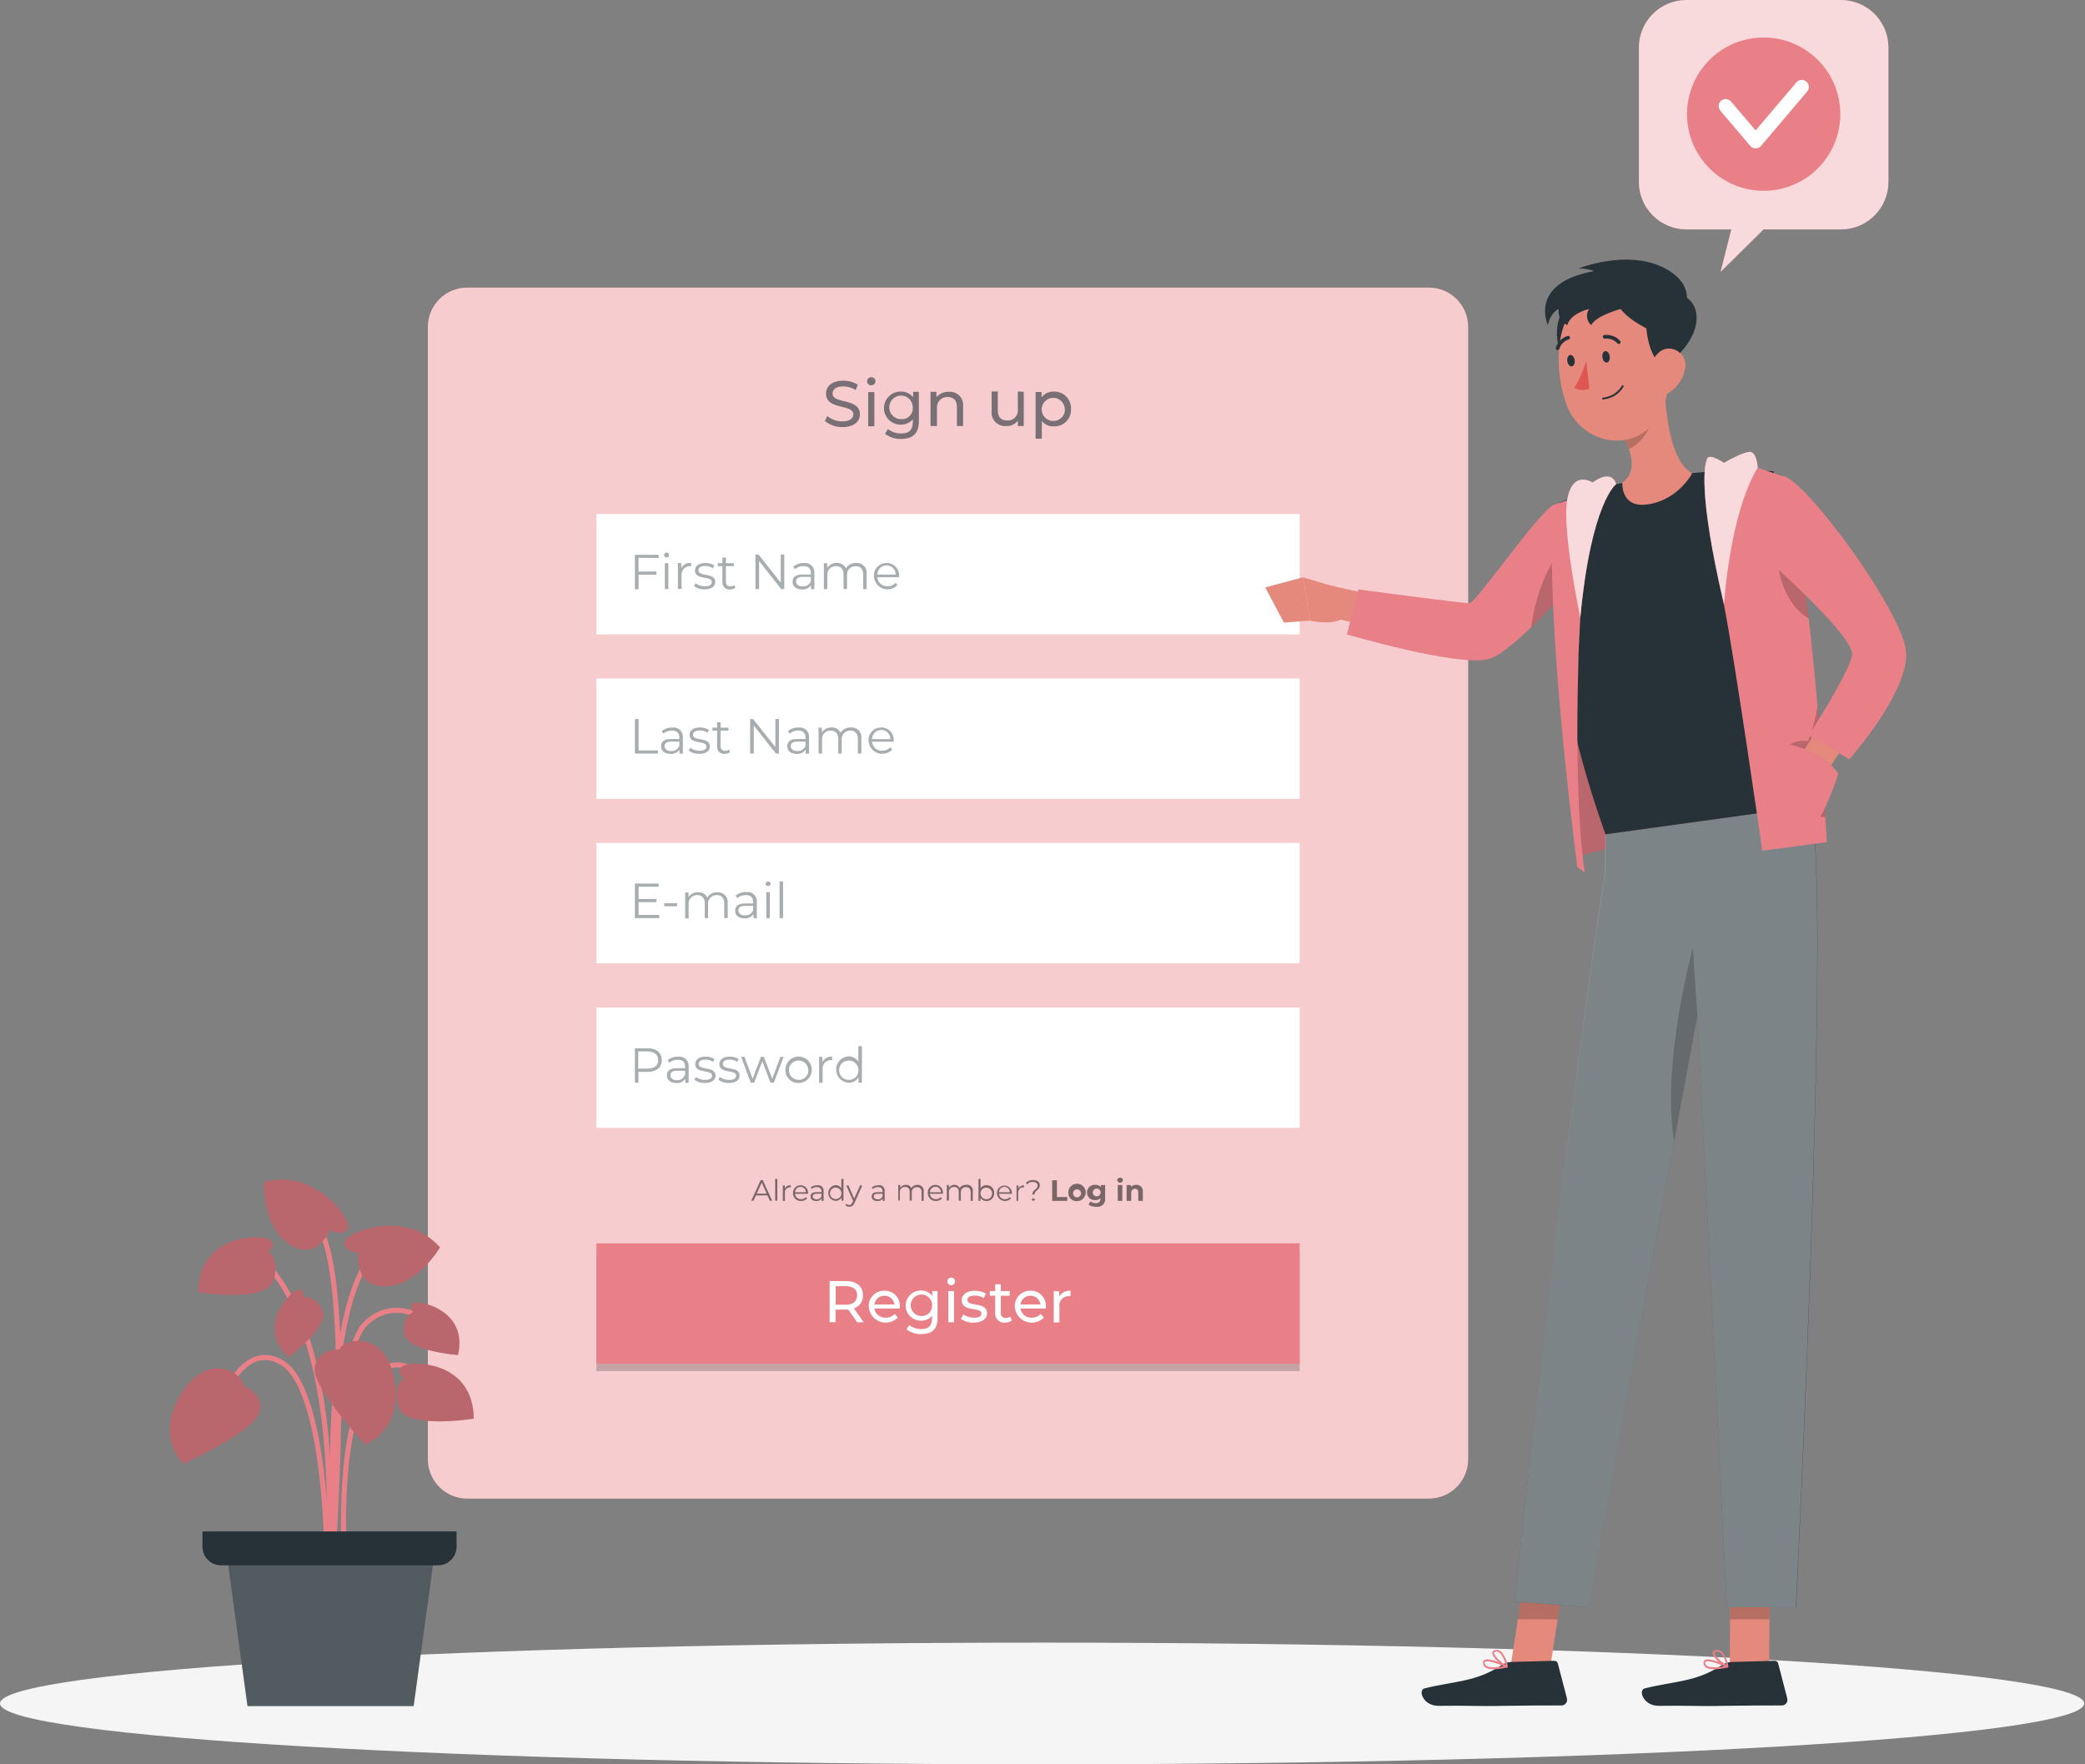 <svg width="338" height="286" viewBox="0 0 338 286" fill="none" xmlns="http://www.w3.org/2000/svg">
<rect x="0" y="0" width="338" height="286" fill="#808080" stroke="none"/>
<path d="M168.934 286C262.234 286 337.868 281.585 337.868 276.137C337.868 270.69 262.234 266.274 168.934 266.274C75.634 266.274 0 270.69 0 276.137C0 281.585 75.634 286 168.934 286Z" fill="#F5F5F5"/>
<path d="M231.623 46.623H75.741C72.219 46.623 69.363 49.478 69.363 53.001V236.546C69.363 240.069 72.219 242.924 75.741 242.924H231.623C235.146 242.924 238.001 240.069 238.001 236.546V53.001C238.001 49.478 235.146 46.623 231.623 46.623Z" fill="#E98088"/>
<path opacity="0.6" d="M231.623 46.623H75.741C72.219 46.623 69.363 49.478 69.363 53.001V236.546C69.363 240.069 72.219 242.924 75.741 242.924H231.623C235.146 242.924 238.001 240.069 238.001 236.546V53.001C238.001 49.478 235.146 46.623 231.623 46.623Z" fill="white"/>
<path d="M210.687 136.645H96.688V156.161H210.687V136.645Z" fill="white"/>
<g opacity="0.4">
<path d="M106.873 148.311V148.825H102.926V143.231H106.768V143.737H103.518V145.732H106.411V146.237H103.518V148.311H106.873Z" fill="#263238"/>
<path d="M107.676 146.412H109.767V146.909H107.676V146.412Z" fill="#263238"/>
<path d="M117.971 146.386V148.825H117.405V146.438C117.405 145.567 116.96 145.096 116.202 145.096C116.005 145.087 115.807 145.121 115.624 145.196C115.441 145.271 115.277 145.385 115.142 145.531C115.008 145.676 114.907 145.849 114.846 146.037C114.785 146.225 114.766 146.424 114.791 146.621V148.825H114.251V146.438C114.251 145.567 113.806 145.096 113.039 145.096C112.839 145.089 112.639 145.126 112.454 145.204C112.269 145.283 112.104 145.401 111.97 145.551C111.836 145.701 111.737 145.878 111.679 146.071C111.622 146.263 111.607 146.466 111.637 146.664V148.869H111.07V144.66H111.619V145.427C111.785 145.172 112.014 144.964 112.285 144.825C112.555 144.686 112.857 144.62 113.161 144.634C113.469 144.611 113.776 144.682 114.042 144.837C114.309 144.993 114.521 145.226 114.651 145.506C114.825 145.224 115.071 144.995 115.364 144.841C115.657 144.688 115.985 144.616 116.315 144.634C116.544 144.623 116.773 144.661 116.985 144.747C117.198 144.832 117.389 144.962 117.546 145.129C117.704 145.295 117.823 145.494 117.896 145.711C117.97 145.928 117.995 146.158 117.971 146.386Z" fill="#263238"/>
<path d="M122.688 146.22V148.834H122.148V148.18C121.99 148.414 121.773 148.601 121.518 148.722C121.264 148.843 120.982 148.894 120.701 148.869C119.752 148.869 119.168 148.372 119.168 147.649C119.168 146.926 119.586 146.455 120.789 146.455H122.095V146.203C122.095 145.479 121.686 145.096 120.911 145.096C120.4 145.09 119.904 145.263 119.508 145.584L119.255 145.166C119.751 144.777 120.368 144.576 120.998 144.599C121.221 144.568 121.448 144.588 121.663 144.657C121.877 144.726 122.074 144.843 122.236 144.999C122.399 145.155 122.524 145.346 122.602 145.558C122.681 145.769 122.71 145.996 122.688 146.22ZM122.095 147.536V146.847H120.78C119.961 146.847 119.699 147.17 119.699 147.597C119.699 148.024 120.092 148.39 120.762 148.39C121.046 148.407 121.329 148.334 121.568 148.18C121.808 148.027 121.993 147.801 122.095 147.536Z" fill="#263238"/>
<path d="M124.105 143.293C124.108 143.186 124.152 143.084 124.228 143.009C124.305 142.934 124.408 142.892 124.515 142.892C124.568 142.89 124.622 142.898 124.672 142.917C124.722 142.935 124.768 142.963 124.807 143C124.846 143.037 124.877 143.08 124.899 143.129C124.92 143.178 124.932 143.231 124.933 143.284C124.919 143.384 124.869 143.474 124.793 143.54C124.717 143.606 124.62 143.642 124.519 143.642C124.419 143.642 124.322 143.606 124.246 143.54C124.17 143.474 124.12 143.384 124.105 143.284V143.293ZM124.227 144.617H124.802V148.825H124.227V144.617Z" fill="#263238"/>
<path d="M126.379 142.892H126.945V148.825H126.379V142.892Z" fill="#263238"/>
</g>
<path d="M210.687 163.314H96.688V182.831H210.687V163.314Z" fill="white"/>
<g opacity="0.4">
<path d="M107.282 171.845C107.282 173.03 106.411 173.753 104.999 173.753H103.492V175.495H102.926V169.928H105.017C106.411 169.928 107.282 170.642 107.282 171.845ZM106.69 171.845C106.69 170.973 106.097 170.433 104.947 170.433H103.457V173.23H104.947C106.115 173.23 106.707 172.716 106.707 171.845H106.69Z" fill="#263238"/>
<path d="M111.638 172.908V175.522H111.089V174.868C110.933 175.104 110.717 175.293 110.462 175.416C110.207 175.539 109.924 175.59 109.643 175.565C108.693 175.565 108.109 175.069 108.109 174.345C108.109 173.622 108.528 173.152 109.73 173.152H111.063V172.899C111.063 172.176 110.662 171.784 109.878 171.784C109.366 171.777 108.869 171.953 108.475 172.281L108.223 171.862C108.715 171.466 109.334 171.262 109.965 171.287C110.187 171.26 110.412 171.283 110.623 171.355C110.835 171.426 111.028 171.543 111.188 171.699C111.348 171.854 111.472 172.043 111.55 172.252C111.628 172.462 111.658 172.685 111.638 172.908ZM111.063 174.25V173.57H109.747C108.937 173.57 108.667 173.884 108.667 174.319C108.667 174.755 109.059 175.112 109.73 175.112C110.008 175.121 110.282 175.042 110.513 174.888C110.744 174.733 110.921 174.51 111.019 174.25H111.063Z" fill="#263238"/>
<path d="M112.555 175.034L112.807 174.589C113.244 174.894 113.764 175.059 114.297 175.06C115.099 175.06 115.43 174.79 115.43 174.372C115.43 173.282 112.703 174.145 112.703 172.481C112.703 171.793 113.295 171.278 114.367 171.278C114.887 171.273 115.399 171.408 115.848 171.671L115.604 172.132C115.24 171.885 114.807 171.757 114.367 171.766C113.609 171.766 113.269 172.063 113.269 172.463C113.269 173.596 115.996 172.742 115.996 174.354C115.996 175.086 115.36 175.556 114.254 175.556C113.646 175.572 113.049 175.389 112.555 175.034Z" fill="#263238"/>
<path d="M116.457 175.034L116.71 174.589C117.149 174.896 117.672 175.06 118.208 175.06C119.01 175.06 119.332 174.79 119.332 174.372C119.332 173.282 116.614 174.145 116.614 172.481C116.614 171.793 117.198 171.279 118.269 171.279C118.792 171.273 119.307 171.408 119.759 171.671L119.507 172.132C119.143 171.884 118.71 171.756 118.269 171.766C117.511 171.766 117.18 172.063 117.18 172.463C117.18 173.596 119.899 172.742 119.899 174.354C119.899 175.086 119.263 175.557 118.156 175.557C117.548 175.57 116.952 175.386 116.457 175.034Z" fill="#263238"/>
<path d="M127.033 171.312L125.447 175.512H124.907L123.582 172.027L122.258 175.512H121.718L120.141 171.312H120.681L122.005 174.885L123.356 171.312H123.835L125.185 174.885L126.518 171.312H127.033Z" fill="#263238"/>
<path d="M127.322 173.413C127.322 172.989 127.447 172.575 127.683 172.222C127.918 171.87 128.253 171.595 128.645 171.433C129.036 171.27 129.467 171.228 129.883 171.311C130.299 171.393 130.681 171.598 130.98 171.897C131.28 172.197 131.484 172.579 131.567 172.995C131.65 173.411 131.607 173.841 131.445 174.233C131.283 174.625 131.008 174.96 130.656 175.195C130.303 175.431 129.889 175.556 129.465 175.556C129.181 175.566 128.898 175.517 128.633 175.413C128.369 175.309 128.129 175.151 127.928 174.95C127.727 174.749 127.569 174.509 127.465 174.244C127.361 173.98 127.312 173.697 127.322 173.413ZM131.024 173.413C131.011 173.106 130.907 172.809 130.726 172.56C130.546 172.312 130.296 172.122 130.008 172.014C129.72 171.906 129.406 171.885 129.107 171.954C128.807 172.023 128.534 172.178 128.322 172.401C128.11 172.624 127.968 172.904 127.914 173.207C127.86 173.509 127.896 173.821 128.018 174.104C128.139 174.386 128.342 174.626 128.599 174.795C128.856 174.963 129.157 175.052 129.465 175.051C129.68 175.059 129.894 175.021 130.093 174.941C130.293 174.861 130.473 174.74 130.623 174.585C130.772 174.431 130.887 174.246 130.961 174.045C131.035 173.843 131.065 173.627 131.051 173.413H131.024Z" fill="#263238"/>
<path d="M134.902 171.278V171.836H134.763C134.563 171.826 134.363 171.86 134.178 171.937C133.993 172.014 133.827 172.13 133.692 172.278C133.557 172.427 133.456 172.603 133.398 172.794C133.339 172.986 133.323 173.188 133.352 173.386V175.521H132.785V171.322H133.325V172.193C133.461 171.896 133.686 171.648 133.968 171.484C134.251 171.321 134.577 171.248 134.902 171.278Z" fill="#263238"/>
<path d="M139.719 169.588V175.513H139.17V174.641C139.003 174.918 138.764 175.145 138.479 175.298C138.194 175.451 137.873 175.525 137.55 175.513C137.006 175.478 136.496 175.237 136.123 174.84C135.75 174.443 135.543 173.918 135.543 173.374C135.543 172.829 135.75 172.304 136.123 171.907C136.496 171.51 137.006 171.269 137.55 171.235C137.87 171.229 138.185 171.306 138.466 171.458C138.747 171.611 138.984 171.834 139.153 172.106V169.579L139.719 169.588ZM139.162 173.413C139.148 173.106 139.044 172.809 138.863 172.56C138.683 172.312 138.433 172.122 138.145 172.014C137.857 171.906 137.543 171.885 137.244 171.954C136.944 172.023 136.671 172.178 136.459 172.401C136.247 172.624 136.105 172.904 136.051 173.207C135.997 173.509 136.033 173.821 136.155 174.104C136.277 174.386 136.479 174.626 136.736 174.795C136.993 174.963 137.294 175.052 137.602 175.051C137.815 175.055 138.026 175.015 138.222 174.933C138.419 174.851 138.596 174.729 138.742 174.575C138.889 174.421 139.002 174.238 139.074 174.038C139.146 173.838 139.176 173.625 139.162 173.413Z" fill="#263238"/>
</g>
<path opacity="0.2" d="M210.687 202.74H96.688V222.257H210.687V202.74Z" fill="black"/>
<g opacity="0.5">
<path d="M124.404 193.775H122.548L122.147 194.647H121.781L123.306 191.31H123.655L125.179 194.647H124.805L124.404 193.775ZM124.282 193.488L123.48 191.693L122.679 193.488H124.282Z" fill="black"/>
<path d="M125.668 191.101H126.008V194.638H125.668V191.101Z" fill="black"/>
<path d="M128.196 192.137V192.468H128.117C127.995 192.459 127.873 192.477 127.759 192.522C127.645 192.567 127.542 192.636 127.459 192.726C127.375 192.815 127.312 192.922 127.276 193.039C127.239 193.156 127.229 193.279 127.246 193.4V194.672H126.906V192.163H127.229V192.66C127.316 192.483 127.456 192.338 127.629 192.244C127.802 192.15 128 192.113 128.196 192.137Z" fill="black"/>
<path d="M130.992 193.513H128.892C128.899 193.636 128.93 193.755 128.983 193.865C129.036 193.975 129.111 194.074 129.202 194.155C129.294 194.236 129.401 194.298 129.516 194.337C129.632 194.377 129.755 194.393 129.877 194.385C130.021 194.389 130.164 194.361 130.297 194.304C130.429 194.247 130.547 194.161 130.643 194.054L130.835 194.271C130.715 194.408 130.566 194.516 130.399 194.587C130.231 194.658 130.05 194.69 129.868 194.681C129.695 194.692 129.522 194.667 129.36 194.607C129.198 194.547 129.05 194.454 128.926 194.333C128.802 194.212 128.704 194.067 128.64 193.906C128.576 193.745 128.546 193.573 128.552 193.4C128.544 193.235 128.57 193.069 128.628 192.914C128.686 192.759 128.776 192.617 128.891 192.498C129.006 192.378 129.144 192.284 129.297 192.221C129.451 192.157 129.615 192.126 129.781 192.128C129.946 192.125 130.11 192.157 130.262 192.221C130.414 192.284 130.552 192.379 130.665 192.499C130.779 192.618 130.867 192.76 130.923 192.915C130.979 193.07 131.003 193.235 130.992 193.4V193.513ZM128.892 193.261H130.635C130.635 193.03 130.543 192.808 130.38 192.645C130.216 192.481 129.994 192.389 129.763 192.389C129.532 192.389 129.311 192.481 129.147 192.645C128.984 192.808 128.892 193.03 128.892 193.261Z" fill="black"/>
<path d="M133.511 193.113V194.663H133.188V194.271C133.094 194.413 132.963 194.526 132.81 194.6C132.657 194.673 132.487 194.704 132.317 194.69C131.751 194.69 131.402 194.393 131.402 193.958C131.402 193.522 131.646 193.252 132.369 193.252H133.162V193.095C133.17 193.002 133.156 192.909 133.123 192.822C133.089 192.736 133.037 192.658 132.969 192.594C132.901 192.53 132.82 192.483 132.731 192.455C132.642 192.427 132.549 192.42 132.457 192.433C132.139 192.418 131.828 192.524 131.585 192.729L131.428 192.476C131.721 192.246 132.085 192.126 132.457 192.137C132.595 192.105 132.738 192.108 132.875 192.145C133.011 192.182 133.137 192.251 133.241 192.347C133.344 192.443 133.423 192.563 133.47 192.696C133.517 192.83 133.531 192.973 133.511 193.113ZM133.171 193.914V193.505H132.387C131.899 193.505 131.742 193.696 131.742 193.949C131.742 194.202 131.977 194.419 132.378 194.419C132.547 194.432 132.716 194.39 132.859 194.299C133.002 194.208 133.111 194.073 133.171 193.914Z" fill="black"/>
<path d="M136.734 191.101V194.638H136.412V194.141C136.311 194.306 136.168 194.441 135.998 194.533C135.829 194.624 135.638 194.67 135.445 194.664C135.124 194.638 134.826 194.492 134.608 194.255C134.39 194.019 134.27 193.709 134.27 193.388C134.27 193.066 134.39 192.757 134.608 192.52C134.826 192.284 135.124 192.138 135.445 192.111C135.632 192.105 135.819 192.148 135.985 192.235C136.151 192.322 136.292 192.45 136.394 192.608V191.101H136.734ZM136.403 193.383C136.393 193.202 136.33 193.027 136.221 192.88C136.113 192.734 135.964 192.623 135.793 192.56C135.622 192.498 135.436 192.486 135.259 192.528C135.082 192.57 134.921 192.662 134.795 192.795C134.67 192.927 134.587 193.093 134.555 193.272C134.523 193.451 134.544 193.636 134.616 193.803C134.688 193.971 134.807 194.113 134.959 194.214C135.111 194.314 135.289 194.368 135.471 194.368C135.596 194.37 135.721 194.347 135.837 194.3C135.953 194.252 136.058 194.181 136.145 194.091C136.233 194.001 136.301 193.894 136.345 193.777C136.389 193.66 136.409 193.535 136.403 193.41V193.383Z" fill="black"/>
<path d="M139.791 192.154L138.536 194.969C138.327 195.456 138.057 195.613 137.665 195.613C137.44 195.619 137.221 195.538 137.055 195.387L137.212 195.134C137.272 195.196 137.343 195.244 137.423 195.277C137.502 195.31 137.587 195.327 137.673 195.326C137.891 195.326 138.048 195.221 138.187 194.908L138.301 194.664L137.177 192.154H137.534L138.475 194.289L139.425 192.154H139.791Z" fill="black"/>
<path d="M143.417 193.113V194.664H143.095V194.271C143 194.413 142.87 194.526 142.716 194.6C142.563 194.673 142.393 194.704 142.223 194.69C141.657 194.69 141.309 194.393 141.309 193.958C141.309 193.522 141.553 193.252 142.276 193.252H143.069V193.095C143.076 193.003 143.063 192.909 143.029 192.823C142.996 192.736 142.943 192.658 142.875 192.594C142.807 192.53 142.726 192.483 142.637 192.455C142.549 192.427 142.455 192.42 142.363 192.433C142.045 192.418 141.734 192.524 141.492 192.729L141.335 192.477C141.624 192.248 141.985 192.127 142.354 192.137C142.493 192.104 142.637 192.106 142.775 192.141C142.913 192.177 143.04 192.246 143.145 192.343C143.249 192.439 143.329 192.56 143.377 192.694C143.424 192.828 143.438 192.972 143.417 193.113ZM143.077 193.914V193.505H142.293C141.805 193.505 141.648 193.696 141.648 193.949C141.648 194.202 141.884 194.42 142.284 194.42C142.453 194.432 142.622 194.39 142.765 194.299C142.908 194.208 143.018 194.073 143.077 193.914Z" fill="black"/>
<path d="M149.734 193.209V194.664H149.394V193.243C149.394 192.712 149.132 192.442 148.679 192.442C148.562 192.431 148.444 192.446 148.334 192.486C148.223 192.526 148.123 192.59 148.039 192.673C147.956 192.756 147.892 192.857 147.852 192.967C147.812 193.078 147.797 193.196 147.808 193.313V194.629H147.468V193.209C147.468 192.677 147.207 192.407 146.745 192.407C146.628 192.396 146.51 192.411 146.399 192.451C146.289 192.491 146.188 192.555 146.105 192.638C146.022 192.722 145.958 192.822 145.918 192.933C145.878 193.043 145.863 193.161 145.874 193.278V194.594H145.621V192.085H145.943V192.546C146.039 192.39 146.175 192.262 146.338 192.178C146.501 192.093 146.684 192.055 146.867 192.067C147.05 192.053 147.232 192.097 147.389 192.192C147.545 192.287 147.667 192.43 147.738 192.599C147.84 192.429 147.987 192.289 148.162 192.196C148.336 192.102 148.533 192.058 148.732 192.067C148.879 192.056 149.026 192.079 149.162 192.135C149.299 192.19 149.42 192.277 149.518 192.388C149.615 192.498 149.685 192.63 149.722 192.773C149.76 192.915 149.764 193.064 149.734 193.209Z" fill="black"/>
<path d="M152.85 193.514H150.75C150.768 193.76 150.883 193.99 151.068 194.153C151.254 194.316 151.497 194.399 151.744 194.385C151.888 194.389 152.031 194.361 152.164 194.304C152.296 194.247 152.414 194.161 152.51 194.054L152.702 194.272C152.581 194.407 152.432 194.514 152.264 194.585C152.097 194.656 151.916 194.688 151.735 194.681C151.562 194.692 151.388 194.667 151.226 194.607C151.063 194.547 150.914 194.454 150.79 194.333C150.665 194.213 150.567 194.067 150.502 193.907C150.436 193.746 150.405 193.574 150.411 193.4C150.396 193.231 150.417 193.06 150.472 192.899C150.527 192.738 150.615 192.591 150.73 192.466C150.845 192.34 150.985 192.24 151.141 192.172C151.297 192.104 151.465 192.068 151.635 192.068C151.805 192.068 151.973 192.104 152.129 192.172C152.284 192.24 152.424 192.34 152.539 192.466C152.654 192.591 152.742 192.738 152.797 192.899C152.852 193.06 152.873 193.231 152.859 193.4C152.859 193.4 152.85 193.479 152.85 193.514ZM150.75 193.261H152.537C152.537 193.024 152.442 192.797 152.275 192.629C152.107 192.462 151.88 192.368 151.643 192.368C151.407 192.368 151.179 192.462 151.012 192.629C150.845 192.797 150.75 193.024 150.75 193.261Z" fill="black"/>
<path d="M157.697 193.208V194.664H157.357V193.243C157.357 192.712 157.087 192.442 156.634 192.442C156.517 192.431 156.399 192.446 156.288 192.486C156.177 192.526 156.077 192.59 155.994 192.673C155.911 192.756 155.847 192.857 155.807 192.967C155.767 193.078 155.752 193.196 155.762 193.313V194.629H155.423V193.208C155.423 192.677 155.152 192.407 154.699 192.407C154.583 192.398 154.465 192.414 154.355 192.454C154.246 192.495 154.146 192.559 154.063 192.642C153.98 192.725 153.916 192.824 153.876 192.934C153.835 193.044 153.819 193.161 153.828 193.278V194.594H153.488V192.085H153.819V192.546C153.91 192.397 154.038 192.274 154.191 192.19C154.344 192.106 154.516 192.063 154.691 192.067C154.873 192.053 155.056 192.096 155.212 192.192C155.369 192.287 155.491 192.43 155.562 192.599C155.664 192.428 155.81 192.289 155.985 192.196C156.16 192.102 156.357 192.058 156.555 192.067C156.713 192.03 156.877 192.034 157.032 192.078C157.188 192.123 157.329 192.206 157.444 192.32C157.558 192.434 157.641 192.576 157.685 192.731C157.73 192.887 157.733 193.051 157.697 193.208Z" fill="black"/>
<path d="M161.165 193.41C161.174 193.577 161.147 193.744 161.088 193.901C161.029 194.058 160.938 194.201 160.821 194.321C160.704 194.442 160.564 194.536 160.409 194.6C160.254 194.663 160.087 194.694 159.919 194.69C159.725 194.697 159.532 194.653 159.361 194.561C159.189 194.469 159.045 194.333 158.943 194.168V194.664H158.621V191.101H158.961V192.608C159.065 192.45 159.208 192.322 159.375 192.235C159.543 192.148 159.73 192.105 159.919 192.111C160.089 192.106 160.258 192.136 160.415 192.2C160.572 192.264 160.714 192.361 160.831 192.483C160.949 192.606 161.039 192.751 161.097 192.911C161.154 193.07 161.178 193.24 161.165 193.41ZM160.825 193.41C160.817 193.225 160.754 193.047 160.645 192.898C160.537 192.749 160.386 192.635 160.213 192.571C160.04 192.507 159.852 192.495 159.672 192.537C159.493 192.578 159.329 192.672 159.202 192.806C159.075 192.94 158.991 193.109 158.959 193.29C158.927 193.472 158.949 193.659 159.023 193.829C159.096 193.998 159.218 194.142 159.373 194.242C159.528 194.343 159.709 194.396 159.893 194.394C160.021 194.397 160.148 194.373 160.266 194.324C160.383 194.275 160.49 194.201 160.578 194.108C160.665 194.016 160.733 193.906 160.775 193.785C160.818 193.665 160.835 193.537 160.825 193.41Z" fill="black"/>
<path d="M164.049 193.514H161.949C161.956 193.636 161.987 193.755 162.04 193.866C162.093 193.976 162.168 194.074 162.259 194.155C162.351 194.236 162.458 194.298 162.573 194.338C162.689 194.377 162.812 194.393 162.934 194.385C163.078 194.389 163.221 194.361 163.354 194.304C163.486 194.247 163.604 194.161 163.7 194.054L163.892 194.272C163.712 194.461 163.48 194.592 163.225 194.65C162.971 194.708 162.705 194.689 162.461 194.596C162.217 194.503 162.006 194.34 161.854 194.127C161.703 193.914 161.618 193.661 161.609 193.4C161.609 193.077 161.738 192.767 161.967 192.538C162.195 192.309 162.506 192.181 162.829 192.181C163.153 192.181 163.463 192.309 163.692 192.538C163.92 192.767 164.049 193.077 164.049 193.4V193.514ZM161.949 193.261H163.692C163.692 193.03 163.6 192.808 163.437 192.645C163.273 192.482 163.052 192.39 162.82 192.39C162.589 192.39 162.368 192.482 162.204 192.645C162.041 192.808 161.949 193.03 161.949 193.261Z" fill="black"/>
<path d="M166.009 192.137V192.468H165.93C165.399 192.468 165.059 192.808 165.059 193.401V194.673H164.789V192.163H165.111V192.66C165.193 192.494 165.322 192.357 165.482 192.264C165.641 192.171 165.824 192.127 166.009 192.137Z" fill="black"/>
<path d="M168.203 192.181C168.203 191.841 167.924 191.597 167.436 191.597C167.266 191.585 167.096 191.612 166.939 191.677C166.781 191.742 166.641 191.843 166.53 191.972L166.277 191.78C166.424 191.611 166.608 191.477 166.816 191.391C167.023 191.305 167.247 191.268 167.471 191.284C168.133 191.284 168.569 191.597 168.569 192.111C168.569 192.93 167.698 192.983 167.698 193.645H167.349C167.332 192.843 168.203 192.843 168.203 192.181ZM167.262 194.447C167.273 194.389 167.304 194.336 167.349 194.299C167.394 194.261 167.451 194.241 167.51 194.241C167.569 194.241 167.626 194.261 167.672 194.299C167.717 194.336 167.748 194.389 167.759 194.447C167.748 194.504 167.717 194.557 167.672 194.594C167.626 194.632 167.569 194.652 167.51 194.652C167.451 194.652 167.394 194.632 167.349 194.594C167.304 194.557 167.273 194.504 167.262 194.447Z" fill="black"/>
<path d="M170.566 191.327H171.342V194.037H173.015V194.664H170.566V191.327Z" fill="black"/>
<path d="M173.186 193.383C173.169 193.101 173.237 192.82 173.381 192.577C173.525 192.334 173.739 192.139 173.995 192.019C174.25 191.899 174.537 191.858 174.816 191.902C175.095 191.946 175.355 192.073 175.561 192.267C175.767 192.46 175.91 192.711 175.972 192.987C176.034 193.263 176.012 193.551 175.908 193.814C175.804 194.077 175.624 194.303 175.39 194.462C175.157 194.622 174.881 194.707 174.598 194.708C174.416 194.721 174.234 194.697 174.063 194.636C173.891 194.575 173.734 194.479 173.602 194.355C173.469 194.231 173.364 194.08 173.292 193.913C173.221 193.745 173.185 193.565 173.186 193.383ZM175.251 193.383C175.239 193.257 175.191 193.138 175.113 193.038C175.034 192.939 174.928 192.865 174.808 192.825C174.689 192.785 174.559 192.78 174.437 192.812C174.314 192.843 174.204 192.91 174.118 193.003C174.033 193.097 173.977 193.213 173.956 193.338C173.935 193.463 173.951 193.591 174.002 193.707C174.053 193.822 174.136 193.921 174.242 193.991C174.348 194.06 174.471 194.097 174.598 194.098C174.689 194.098 174.779 194.08 174.862 194.043C174.945 194.006 175.019 193.953 175.08 193.885C175.141 193.818 175.187 193.738 175.215 193.652C175.243 193.565 175.252 193.474 175.243 193.383H175.251Z" fill="black"/>
<path d="M179.155 192.103V194.237C179.179 194.43 179.158 194.625 179.094 194.809C179.029 194.992 178.923 195.157 178.784 195.292C178.644 195.427 178.476 195.528 178.291 195.587C178.106 195.646 177.91 195.661 177.718 195.631C177.269 195.65 176.827 195.525 176.454 195.274L176.751 194.743C177.004 194.928 177.308 195.031 177.622 195.039C178.145 195.039 178.38 194.795 178.38 194.333V194.22C178.274 194.329 178.147 194.414 178.005 194.47C177.864 194.525 177.713 194.55 177.561 194.542C177.389 194.557 177.216 194.535 177.053 194.479C176.89 194.424 176.74 194.334 176.613 194.218C176.487 194.101 176.385 193.959 176.316 193.801C176.247 193.644 176.211 193.473 176.211 193.301C176.211 193.128 176.247 192.958 176.316 192.8C176.385 192.642 176.487 192.5 176.613 192.384C176.74 192.267 176.89 192.178 177.053 192.122C177.216 192.066 177.389 192.045 177.561 192.059C177.725 192.048 177.889 192.075 178.04 192.139C178.191 192.202 178.326 192.3 178.432 192.425V192.103H179.155ZM178.424 193.305C178.425 193.217 178.408 193.13 178.374 193.05C178.34 192.969 178.289 192.896 178.225 192.836C178.161 192.776 178.085 192.73 178.002 192.702C177.919 192.673 177.831 192.662 177.744 192.669C177.62 192.677 177.502 192.722 177.403 192.797C177.305 192.872 177.23 192.974 177.188 193.09C177.147 193.207 177.14 193.333 177.169 193.454C177.199 193.574 177.262 193.683 177.353 193.768C177.443 193.853 177.557 193.909 177.679 193.93C177.801 193.951 177.926 193.937 178.04 193.887C178.154 193.838 178.25 193.757 178.319 193.653C178.387 193.55 178.423 193.429 178.424 193.305Z" fill="black"/>
<path d="M181.105 191.327C181.108 191.268 181.122 191.21 181.147 191.157C181.172 191.104 181.207 191.056 181.251 191.017C181.295 190.978 181.347 190.948 181.403 190.93C181.458 190.911 181.517 190.904 181.576 190.909C181.633 190.903 181.691 190.908 181.745 190.926C181.8 190.943 181.851 190.971 181.894 191.009C181.937 191.046 181.972 191.092 181.997 191.144C182.022 191.196 182.036 191.252 182.038 191.309C182.022 191.422 181.967 191.525 181.881 191.6C181.795 191.675 181.685 191.716 181.572 191.716C181.458 191.716 181.348 191.675 181.262 191.6C181.177 191.525 181.121 191.422 181.105 191.309V191.327ZM181.201 192.102H181.942V194.664H181.201V192.102Z" fill="black"/>
<path d="M185.263 193.199V194.663H184.523V193.313C184.523 192.895 184.331 192.703 184 192.703C183.669 192.703 183.381 192.921 183.381 193.4V194.663H182.641V192.102H183.346V192.398C183.459 192.283 183.595 192.193 183.746 192.135C183.896 192.076 184.057 192.05 184.218 192.058C184.365 192.052 184.512 192.078 184.648 192.134C184.785 192.191 184.907 192.276 185.006 192.385C185.106 192.494 185.181 192.623 185.225 192.764C185.269 192.905 185.282 193.053 185.263 193.199Z" fill="black"/>
</g>
<path d="M210.687 201.547H96.688V221.064H210.687V201.547Z" fill="#E98088"/>
<path d="M138.962 214.346L137.524 212.29H137.097H135.451V214.328H134.492V207.654H137.106C138.849 207.654 139.894 208.526 139.894 209.981C139.916 210.444 139.785 210.902 139.52 211.283C139.255 211.665 138.872 211.948 138.43 212.089L140.007 214.337L138.962 214.346ZM138.962 209.989C138.962 209.031 138.317 208.491 137.097 208.491H135.477V211.497H137.097C138.291 211.497 138.936 210.948 138.936 209.989H138.962Z" fill="white"/>
<path d="M145.863 212.115H141.75C141.815 212.548 142.04 212.94 142.381 213.215C142.721 213.489 143.152 213.625 143.589 213.596C143.861 213.607 144.132 213.557 144.384 213.452C144.635 213.347 144.86 213.188 145.044 212.986L145.549 213.579C145.177 213.958 144.704 214.222 144.185 214.339C143.667 214.455 143.126 214.419 142.628 214.234C142.13 214.05 141.695 213.726 141.377 213.3C141.059 212.875 140.871 212.366 140.836 211.836C140.817 211.494 140.87 211.152 140.991 210.831C141.111 210.511 141.297 210.218 141.536 209.973C141.775 209.727 142.062 209.534 142.379 209.405C142.697 209.276 143.037 209.214 143.38 209.223C143.72 209.214 144.058 209.277 144.373 209.407C144.687 209.538 144.971 209.732 145.207 209.978C145.442 210.224 145.623 210.516 145.739 210.836C145.855 211.156 145.903 211.497 145.88 211.836C145.88 211.915 145.872 212.011 145.863 212.115ZM141.75 211.462H145C144.95 211.066 144.757 210.703 144.458 210.439C144.159 210.176 143.774 210.03 143.375 210.03C142.977 210.03 142.592 210.176 142.293 210.439C141.993 210.703 141.801 211.066 141.75 211.462Z" fill="white"/>
<path d="M151.987 209.284V213.641C151.987 215.427 151.116 216.254 149.373 216.254C148.505 216.29 147.652 216.022 146.96 215.496L147.395 214.791C147.951 215.227 148.64 215.461 149.347 215.453C150.541 215.453 151.09 214.895 151.09 213.71V213.309C150.863 213.566 150.581 213.768 150.266 213.902C149.951 214.036 149.611 214.099 149.269 214.085C148.619 214.085 147.997 213.827 147.537 213.368C147.078 212.909 146.82 212.286 146.82 211.637C146.82 210.987 147.078 210.365 147.537 209.905C147.997 209.446 148.619 209.188 149.269 209.188C149.627 209.179 149.983 209.253 150.308 209.404C150.633 209.555 150.918 209.779 151.142 210.06V209.275L151.987 209.284ZM151.116 211.68C151.135 211.332 151.049 210.986 150.87 210.687C150.69 210.389 150.425 210.15 150.109 210.004C149.793 209.857 149.44 209.808 149.096 209.864C148.752 209.92 148.432 210.078 148.179 210.318C147.926 210.557 147.75 210.867 147.674 211.208C147.599 211.548 147.628 211.903 147.756 212.227C147.885 212.551 148.108 212.829 148.396 213.025C148.684 213.221 149.025 213.326 149.373 213.327C149.596 213.342 149.82 213.309 150.03 213.233C150.241 213.156 150.433 213.037 150.594 212.882C150.756 212.727 150.883 212.54 150.968 212.333C151.054 212.126 151.095 211.904 151.09 211.68H151.116Z" fill="white"/>
<path d="M153.582 207.715C153.582 207.551 153.647 207.394 153.763 207.278C153.879 207.162 154.037 207.097 154.201 207.097C154.365 207.097 154.522 207.162 154.638 207.278C154.754 207.394 154.819 207.551 154.819 207.715C154.819 207.879 154.754 208.037 154.638 208.153C154.522 208.269 154.365 208.334 154.201 208.334C154.037 208.334 153.879 208.269 153.763 208.153C153.647 208.037 153.582 207.879 153.582 207.715ZM153.739 209.284H154.662V214.346H153.739V209.284Z" fill="white"/>
<path d="M155.77 213.805L156.153 213.082C156.672 213.419 157.277 213.6 157.895 213.605C158.767 213.605 159.098 213.352 159.098 212.916C159.098 211.784 155.9 212.768 155.9 210.756C155.9 209.884 156.719 209.231 158.017 209.231C158.66 209.221 159.294 209.38 159.856 209.693L159.464 210.416C159.026 210.14 158.517 210.001 158 210.015C157.198 210.015 156.815 210.311 156.815 210.712C156.815 211.906 160.021 210.93 160.021 212.899C160.021 213.814 159.15 214.398 157.834 214.398C157.102 214.415 156.381 214.208 155.77 213.805Z" fill="white"/>
<path d="M164.038 214.049C163.72 214.288 163.329 214.411 162.931 214.398C162.717 214.422 162.499 214.398 162.294 214.328C162.09 214.257 161.904 214.141 161.75 213.989C161.596 213.837 161.478 213.652 161.405 213.448C161.332 213.245 161.306 213.027 161.328 212.812V210.033H160.457V209.283H161.328V208.177H162.243V209.283H163.69V210.033H162.243V212.777C162.223 212.889 162.228 213.005 162.26 213.114C162.291 213.224 162.347 213.325 162.424 213.409C162.501 213.493 162.596 213.559 162.702 213.6C162.808 213.642 162.922 213.658 163.036 213.648C163.294 213.655 163.547 213.572 163.75 213.413L164.038 214.049Z" fill="white"/>
<path d="M169.526 212.115H165.422C165.487 212.546 165.71 212.937 166.049 213.212C166.388 213.486 166.817 213.623 167.252 213.596C167.525 213.606 167.798 213.557 168.051 213.452C168.303 213.346 168.53 213.188 168.716 212.987L169.221 213.579C168.849 213.958 168.376 214.222 167.857 214.339C167.339 214.455 166.798 214.419 166.3 214.235C165.802 214.05 165.367 213.726 165.049 213.3C164.731 212.875 164.543 212.367 164.507 211.836C164.489 211.495 164.542 211.154 164.662 210.834C164.782 210.513 164.967 210.222 165.205 209.976C165.443 209.731 165.729 209.537 166.045 209.408C166.361 209.278 166.701 209.215 167.043 209.223C167.384 209.213 167.722 209.275 168.038 209.405C168.353 209.534 168.637 209.729 168.873 209.975C169.109 210.221 169.29 210.514 169.405 210.835C169.521 211.155 169.568 211.497 169.543 211.836C169.543 211.915 169.535 212.011 169.526 212.115ZM165.422 211.462H168.672C168.622 211.066 168.429 210.703 168.13 210.439C167.831 210.176 167.446 210.03 167.047 210.03C166.649 210.03 166.264 210.176 165.964 210.439C165.665 210.703 165.473 211.066 165.422 211.462Z" fill="white"/>
<path d="M173.543 209.231V210.103H173.334C173.107 210.087 172.88 210.122 172.669 210.206C172.458 210.29 172.269 210.421 172.115 210.589C171.962 210.756 171.848 210.956 171.783 211.174C171.718 211.391 171.703 211.621 171.739 211.845V214.372H170.824V209.31H171.696V210.181C171.882 209.864 172.155 209.607 172.482 209.439C172.808 209.271 173.176 209.199 173.543 209.231Z" fill="white"/>
<g opacity="0.6">
<path d="M133.727 68.248L134.11 67.438C134.792 68 135.648 68.308 136.532 68.309C137.795 68.309 138.336 67.812 138.336 67.176C138.336 65.434 133.91 66.523 133.91 63.805C133.91 62.672 134.781 61.714 136.706 61.714C137.536 61.7 138.352 61.924 139.059 62.358L138.71 63.23C138.112 62.846 137.417 62.641 136.706 62.637C135.46 62.637 134.964 63.16 134.964 63.796C134.964 65.538 139.399 64.467 139.399 67.15C139.399 68.266 138.527 69.233 136.567 69.233C135.533 69.252 134.527 68.903 133.727 68.248Z" fill="#263238"/>
<path d="M140.566 61.809C140.566 61.721 140.584 61.633 140.618 61.552C140.653 61.47 140.703 61.396 140.766 61.335C140.83 61.273 140.905 61.225 140.987 61.192C141.07 61.16 141.158 61.145 141.246 61.147C141.333 61.144 141.419 61.157 141.5 61.188C141.581 61.218 141.656 61.264 141.719 61.323C141.782 61.382 141.833 61.453 141.868 61.532C141.904 61.611 141.923 61.697 141.926 61.783C141.927 61.872 141.91 61.961 141.876 62.043C141.842 62.126 141.792 62.201 141.729 62.263C141.665 62.326 141.59 62.375 141.507 62.408C141.424 62.441 141.335 62.456 141.246 62.454C141.158 62.459 141.071 62.446 140.989 62.415C140.906 62.385 140.831 62.338 140.767 62.278C140.704 62.218 140.653 62.145 140.619 62.064C140.584 61.984 140.566 61.897 140.566 61.809ZM140.741 63.552H141.743V69.093H140.741V63.552Z" fill="#263238"/>
<path d="M148.955 63.517V68.309C148.955 70.261 147.962 71.15 146.08 71.15C145.14 71.182 144.217 70.89 143.466 70.322L143.946 69.547C144.552 70.027 145.307 70.282 146.08 70.27C147.387 70.27 147.98 69.669 147.98 68.414V67.97C147.733 68.254 147.425 68.48 147.08 68.63C146.735 68.781 146.361 68.853 145.984 68.841C145.273 68.841 144.59 68.558 144.087 68.055C143.584 67.552 143.301 66.869 143.301 66.157C143.301 65.446 143.584 64.763 144.087 64.26C144.59 63.757 145.273 63.474 145.984 63.474C146.373 63.458 146.76 63.532 147.116 63.691C147.471 63.849 147.784 64.088 148.032 64.389V63.517H148.955ZM147.971 66.131C147.99 65.75 147.894 65.372 147.696 65.045C147.498 64.719 147.207 64.46 146.86 64.301C146.513 64.142 146.126 64.09 145.75 64.154C145.373 64.217 145.024 64.391 144.748 64.655C144.472 64.918 144.281 65.259 144.2 65.632C144.119 66.005 144.152 66.394 144.295 66.748C144.438 67.102 144.683 67.405 145 67.618C145.316 67.832 145.69 67.945 146.071 67.944C146.318 67.966 146.567 67.936 146.801 67.854C147.036 67.773 147.25 67.642 147.43 67.472C147.609 67.301 147.751 67.094 147.844 66.864C147.937 66.635 147.981 66.388 147.971 66.14V66.131Z" fill="#263238"/>
<path d="M156.128 65.869V69.058H155.126V65.982C155.126 64.902 154.585 64.362 153.636 64.362C153.394 64.347 153.152 64.386 152.927 64.475C152.702 64.565 152.499 64.702 152.333 64.878C152.167 65.054 152.041 65.265 151.965 65.495C151.889 65.725 151.865 65.968 151.893 66.209V69.058H150.848V63.517H151.806V64.388C152.047 64.096 152.353 63.865 152.699 63.714C153.046 63.562 153.424 63.495 153.801 63.517C154.116 63.488 154.434 63.529 154.731 63.638C155.028 63.746 155.297 63.919 155.519 64.144C155.742 64.369 155.912 64.64 156.017 64.938C156.122 65.237 156.16 65.555 156.128 65.869Z" fill="#263238"/>
<path d="M165.963 63.517V69.058H165.013V68.187C164.792 68.473 164.506 68.701 164.178 68.853C163.851 69.004 163.491 69.075 163.131 69.058C162.808 69.09 162.481 69.05 162.176 68.939C161.87 68.829 161.593 68.651 161.365 68.42C161.137 68.188 160.964 67.909 160.858 67.602C160.752 67.295 160.716 66.968 160.752 66.645V63.456H161.754V66.532C161.754 67.621 162.303 68.161 163.253 68.161C163.495 68.182 163.739 68.147 163.967 68.061C164.194 67.974 164.399 67.838 164.566 67.661C164.734 67.484 164.859 67.272 164.934 67.041C165.008 66.809 165.029 66.564 164.995 66.323V63.456L165.963 63.517Z" fill="#263238"/>
<path d="M173.625 66.287C173.644 66.662 173.586 67.037 173.452 67.388C173.318 67.739 173.113 68.058 172.849 68.324C172.584 68.591 172.267 68.799 171.918 68.936C171.568 69.073 171.194 69.135 170.819 69.119C170.452 69.134 170.087 69.063 169.753 68.912C169.419 68.761 169.124 68.533 168.894 68.248V71.115H167.883V63.543H168.85V64.414C169.078 64.111 169.377 63.868 169.72 63.705C170.063 63.543 170.44 63.466 170.819 63.482C171.192 63.466 171.564 63.528 171.911 63.663C172.259 63.798 172.575 64.004 172.839 64.268C173.102 64.532 173.308 64.848 173.444 65.195C173.579 65.543 173.641 65.915 173.625 66.287ZM172.614 66.287C172.599 65.921 172.476 65.567 172.261 65.269C172.046 64.971 171.748 64.744 171.405 64.614C171.061 64.484 170.688 64.458 170.329 64.539C169.971 64.62 169.645 64.804 169.391 65.069C169.137 65.334 168.966 65.667 168.9 66.028C168.834 66.389 168.875 66.762 169.019 67.1C169.163 67.438 169.402 67.726 169.709 67.928C170.015 68.131 170.374 68.239 170.741 68.239C170.996 68.247 171.251 68.201 171.488 68.105C171.725 68.009 171.939 67.865 172.117 67.681C172.295 67.497 172.432 67.278 172.521 67.038C172.61 66.799 172.647 66.543 172.631 66.287H172.614Z" fill="#263238"/>
</g>
<path d="M210.687 109.983H96.688V129.5H210.687V109.983Z" fill="white"/>
<g opacity="0.4">
<path d="M102.926 116.562H103.518V121.65H106.655V122.155H102.926V116.562Z" fill="#263238"/>
<path d="M110.697 119.55V122.164H110.148V121.511C109.992 121.747 109.775 121.936 109.521 122.058C109.266 122.181 108.983 122.233 108.701 122.208C107.752 122.208 107.168 121.711 107.168 120.988C107.168 120.265 107.586 119.794 108.797 119.794H110.13V119.542C110.13 118.819 109.721 118.426 108.937 118.426C108.428 118.42 107.933 118.596 107.543 118.923L107.281 118.496C107.778 118.109 108.395 117.908 109.024 117.93C109.245 117.903 109.47 117.926 109.682 117.997C109.893 118.068 110.086 118.186 110.247 118.341C110.407 118.496 110.531 118.686 110.609 118.895C110.686 119.104 110.716 119.328 110.697 119.55ZM110.13 120.901V120.213H108.806C107.996 120.213 107.734 120.526 107.734 120.962C107.734 121.398 108.118 121.755 108.797 121.755C109.081 121.771 109.363 121.697 109.602 121.544C109.841 121.39 110.026 121.165 110.13 120.901Z" fill="#263238"/>
<path d="M111.637 121.676L111.889 121.232C112.329 121.539 112.852 121.703 113.388 121.702C114.181 121.702 114.512 121.432 114.512 121.014C114.512 119.925 111.785 120.788 111.785 119.123C111.785 118.435 112.377 117.921 113.449 117.921C113.972 117.916 114.486 118.052 114.939 118.313L114.686 118.775C114.322 118.526 113.89 118.398 113.449 118.409C112.691 118.409 112.351 118.705 112.351 119.106C112.351 120.239 115.078 119.385 115.078 120.997C115.078 121.729 114.442 122.199 113.336 122.199C112.728 122.215 112.131 122.031 111.637 121.676Z" fill="#263238"/>
<path d="M118.358 121.902C118.112 122.102 117.803 122.207 117.487 122.198C117.321 122.218 117.153 122.199 116.996 122.145C116.838 122.091 116.695 122.002 116.576 121.885C116.457 121.768 116.366 121.626 116.31 121.469C116.253 121.312 116.233 121.145 116.249 120.979V118.434H115.5V117.955H116.249V117.084H116.816V117.955H118.096V118.434H116.816V120.944C116.802 121.045 116.812 121.147 116.843 121.244C116.875 121.341 116.927 121.429 116.998 121.503C117.068 121.576 117.154 121.633 117.249 121.669C117.344 121.705 117.446 121.719 117.548 121.711C117.774 121.721 117.996 121.643 118.166 121.493L118.358 121.902Z" fill="#263238"/>
<path d="M126.276 116.562V122.155H125.788L122.198 117.616V122.155H121.605V116.562H122.093L125.692 121.101V116.562H126.276Z" fill="#263238"/>
<path d="M131.154 119.55V122.164H130.605V121.511C130.449 121.747 130.232 121.936 129.978 122.058C129.723 122.181 129.44 122.233 129.158 122.208C128.209 122.208 127.625 121.711 127.625 120.988C127.625 120.265 128.043 119.794 129.246 119.794H130.579V119.542C130.579 118.819 130.178 118.426 129.394 118.426C128.882 118.419 128.384 118.595 127.991 118.923L127.738 118.496C128.235 118.109 128.852 117.908 129.481 117.93C129.702 117.903 129.927 117.926 130.139 117.997C130.35 118.068 130.543 118.186 130.704 118.341C130.864 118.496 130.988 118.686 131.066 118.895C131.143 119.104 131.173 119.328 131.154 119.55ZM130.579 120.901V120.213H129.263C128.453 120.213 128.183 120.526 128.183 120.962C128.183 121.398 128.575 121.755 129.246 121.755C129.53 121.774 129.813 121.701 130.053 121.547C130.293 121.393 130.477 121.167 130.579 120.901Z" fill="#263238"/>
<path d="M139.635 119.724V122.155H139.068V119.776C139.068 118.905 138.615 118.434 137.857 118.434C137.661 118.425 137.465 118.459 137.283 118.534C137.1 118.608 136.937 118.722 136.803 118.866C136.67 119.011 136.569 119.183 136.509 119.37C136.449 119.557 136.43 119.755 136.454 119.95V122.155H135.888V119.776C135.888 118.905 135.435 118.434 134.668 118.434C134.472 118.425 134.276 118.459 134.094 118.534C133.912 118.608 133.748 118.722 133.614 118.866C133.481 119.011 133.38 119.183 133.32 119.37C133.26 119.557 133.241 119.755 133.266 119.95V122.155H132.699V117.955H133.239V118.722C133.404 118.465 133.633 118.256 133.903 118.115C134.174 117.975 134.477 117.907 134.782 117.92C135.089 117.894 135.398 117.964 135.665 118.12C135.931 118.276 136.143 118.511 136.271 118.792C136.446 118.511 136.692 118.282 136.985 118.129C137.277 117.975 137.606 117.904 137.936 117.92C138.173 117.901 138.411 117.935 138.634 118.021C138.856 118.106 139.056 118.24 139.219 118.414C139.382 118.587 139.504 118.795 139.576 119.021C139.648 119.248 139.668 119.488 139.635 119.724Z" fill="#263238"/>
<path d="M144.851 120.23H141.366C141.377 120.435 141.429 120.636 141.518 120.822C141.608 121.007 141.733 121.172 141.887 121.308C142.041 121.445 142.221 121.549 142.416 121.615C142.61 121.681 142.816 121.708 143.021 121.694C143.263 121.702 143.504 121.657 143.727 121.562C143.949 121.467 144.149 121.325 144.311 121.145L144.625 121.511C144.323 121.826 143.934 122.046 143.509 122.142C143.083 122.238 142.638 122.206 142.23 122.051C141.822 121.896 141.469 121.624 141.214 121.269C140.96 120.914 140.816 120.492 140.8 120.056C140.785 119.778 140.828 119.501 140.925 119.241C141.022 118.98 141.172 118.743 141.365 118.543C141.558 118.343 141.789 118.184 142.046 118.077C142.302 117.97 142.578 117.917 142.856 117.921C143.133 117.917 143.407 117.97 143.662 118.077C143.917 118.184 144.148 118.343 144.338 118.544C144.529 118.744 144.676 118.982 144.77 119.242C144.865 119.503 144.904 119.78 144.886 120.056L144.851 120.23ZM141.366 119.812H144.346C144.346 119.417 144.189 119.038 143.909 118.758C143.63 118.479 143.251 118.322 142.856 118.322C142.461 118.322 142.082 118.479 141.802 118.758C141.523 119.038 141.366 119.417 141.366 119.812Z" fill="#263238"/>
</g>
<path d="M210.687 83.322H96.688V102.839H210.687V83.322Z" fill="white"/>
<g opacity="0.4">
<path d="M103.51 90.414V92.644H106.411V93.158H103.518V95.528H102.926V89.935H106.768V90.449L103.51 90.414Z" fill="#263238"/>
<path d="M107.648 89.961C107.653 89.853 107.699 89.752 107.777 89.679C107.856 89.606 107.959 89.566 108.067 89.569C108.173 89.569 108.275 89.611 108.35 89.686C108.425 89.761 108.467 89.863 108.467 89.969C108.467 90.076 108.425 90.177 108.35 90.253C108.275 90.328 108.173 90.37 108.067 90.37C107.957 90.37 107.852 90.327 107.774 90.251C107.696 90.174 107.651 90.07 107.648 89.961ZM107.779 91.294H108.345V95.493H107.779V91.294Z" fill="#263238"/>
<path d="M112.047 91.258V91.772H111.907C111.707 91.763 111.507 91.797 111.322 91.874C111.137 91.95 110.971 92.067 110.836 92.215C110.701 92.363 110.601 92.54 110.542 92.731C110.483 92.923 110.467 93.125 110.496 93.323V95.467H109.895V91.267H110.435V92.086C110.587 91.8 110.823 91.567 111.111 91.419C111.399 91.271 111.726 91.215 112.047 91.258Z" fill="#263238"/>
<path d="M112.512 95.014L112.764 94.57C113.204 94.877 113.727 95.041 114.263 95.041C115.056 95.041 115.387 94.77 115.387 94.352C115.387 93.254 112.66 94.117 112.66 92.462C112.66 91.773 113.252 91.259 114.324 91.259C114.847 91.251 115.363 91.386 115.814 91.651L115.561 92.104C115.195 91.862 114.763 91.738 114.324 91.747C113.566 91.747 113.226 92.043 113.226 92.444C113.226 93.577 115.953 92.723 115.953 94.335C115.953 95.067 115.317 95.537 114.211 95.537C113.603 95.553 113.006 95.369 112.512 95.014Z" fill="#263238"/>
<path d="M119.217 95.258C118.972 95.458 118.662 95.563 118.346 95.554C118.18 95.572 118.012 95.552 117.854 95.497C117.697 95.442 117.554 95.352 117.435 95.234C117.317 95.117 117.226 94.974 117.169 94.817C117.113 94.66 117.092 94.492 117.109 94.326V91.773H116.359V91.294H117.109V90.37H117.675V91.294H118.956V91.773H117.675V94.282C117.662 94.383 117.671 94.486 117.702 94.582C117.734 94.679 117.787 94.767 117.857 94.841C117.927 94.915 118.013 94.972 118.108 95.007C118.204 95.043 118.306 95.058 118.407 95.049C118.632 95.051 118.851 94.974 119.026 94.831L119.217 95.258Z" fill="#263238"/>
<path d="M127.139 89.899V95.493H126.651L123.061 90.954V95.493H122.469V89.899H122.965L126.564 94.439V89.899H127.139Z" fill="#263238"/>
<path d="M132.017 92.888V95.502H131.468V94.849C131.311 95.083 131.094 95.271 130.84 95.394C130.585 95.516 130.303 95.569 130.022 95.546C129.072 95.546 128.488 95.049 128.488 94.317C128.488 93.585 128.907 93.132 130.109 93.132H131.451V92.871C131.451 92.156 131.041 91.764 130.257 91.764C129.745 91.759 129.248 91.935 128.854 92.261L128.602 91.834C129.098 91.447 129.715 91.246 130.344 91.268C130.566 91.241 130.791 91.264 131.002 91.335C131.214 91.406 131.407 91.524 131.567 91.679C131.727 91.834 131.851 92.024 131.929 92.233C132.007 92.442 132.037 92.666 132.017 92.888ZM131.451 94.23V93.516H130.126C129.316 93.516 129.046 93.838 129.046 94.274C129.046 94.709 129.438 95.058 130.109 95.058C130.391 95.078 130.672 95.009 130.913 94.86C131.154 94.712 131.342 94.491 131.451 94.23Z" fill="#263238"/>
<path d="M140.494 93.054V95.494H139.928V93.115C139.928 92.244 139.475 91.773 138.717 91.773C138.52 91.764 138.324 91.798 138.142 91.873C137.96 91.947 137.796 92.061 137.663 92.205C137.529 92.35 137.429 92.521 137.368 92.709C137.308 92.896 137.29 93.094 137.314 93.289V95.494H136.748V93.115C136.748 92.244 136.294 91.773 135.528 91.773C135.331 91.764 135.135 91.798 134.953 91.873C134.771 91.947 134.607 92.061 134.474 92.205C134.34 92.35 134.24 92.521 134.179 92.709C134.119 92.896 134.101 93.094 134.125 93.289V95.494H133.559V91.294H134.099V92.061C134.263 91.804 134.492 91.595 134.763 91.454C135.033 91.313 135.336 91.246 135.641 91.259C135.949 91.233 136.257 91.303 136.524 91.459C136.791 91.615 137.003 91.849 137.131 92.13C137.305 91.85 137.551 91.621 137.844 91.468C138.137 91.314 138.465 91.242 138.795 91.259C139.031 91.24 139.269 91.274 139.49 91.359C139.712 91.444 139.911 91.578 140.074 91.75C140.237 91.922 140.36 92.129 140.432 92.354C140.505 92.58 140.526 92.819 140.494 93.054Z" fill="#263238"/>
<path d="M145.714 93.568H142.229C142.24 93.773 142.292 93.974 142.382 94.159C142.471 94.345 142.596 94.51 142.751 94.646C142.905 94.782 143.084 94.887 143.279 94.953C143.474 95.019 143.68 95.046 143.885 95.032C144.127 95.04 144.367 94.994 144.59 94.9C144.813 94.805 145.012 94.662 145.174 94.483L145.488 94.849C145.186 95.164 144.798 95.383 144.372 95.479C143.946 95.576 143.501 95.544 143.093 95.389C142.685 95.233 142.332 94.961 142.077 94.607C141.823 94.252 141.679 93.83 141.663 93.394C141.649 93.116 141.691 92.839 141.789 92.578C141.886 92.318 142.035 92.081 142.228 91.88C142.421 91.68 142.653 91.522 142.909 91.415C143.166 91.308 143.441 91.255 143.719 91.259C143.996 91.255 144.27 91.308 144.526 91.415C144.781 91.522 145.011 91.681 145.202 91.882C145.392 92.082 145.539 92.32 145.634 92.58C145.728 92.841 145.767 93.118 145.749 93.394L145.714 93.568ZM142.229 93.141H145.209C145.209 92.746 145.052 92.367 144.773 92.088C144.493 91.808 144.114 91.651 143.719 91.651C143.324 91.651 142.945 91.808 142.666 92.088C142.386 92.367 142.229 92.746 142.229 93.141Z" fill="#263238"/>
</g>
<path d="M69.99 214.546C69.99 214.546 64.222 209.736 59.274 214.546C54.325 219.355 53.375 249.145 53.375 249.145" stroke="#E98088" stroke-width="0.819" stroke-miterlimit="10"/>
<path d="M52.964 254.904C52.964 254.904 56.362 219.939 43.562 205.24" stroke="#E98088" stroke-width="0.819" stroke-miterlimit="10"/>
<path d="M54.185 251.218C54.185 251.218 51.571 211.418 61.155 202.583" stroke="#E98088" stroke-width="0.819" stroke-miterlimit="10"/>
<path d="M52.967 251.218C52.967 251.218 52.75 224.914 45.614 220.827C38.478 216.741 34.836 230.072 34.836 230.072" stroke="#E98088" stroke-width="0.819" stroke-miterlimit="10"/>
<path d="M55.787 251.218C55.787 251.218 54.619 231.021 60.143 223.807C65.667 216.593 71.47 226.9 71.47 226.9" stroke="#E98088" stroke-width="0.819" stroke-miterlimit="10"/>
<path d="M53.863 253.919C53.863 253.919 57.436 206.704 51.52 198.697" stroke="#E98088" stroke-width="0.819" stroke-miterlimit="10"/>
<path d="M39.495 224.662C39.495 224.662 43.059 225.969 41.996 229.062C40.933 232.155 29.737 237.278 29.737 237.278C29.737 237.278 25.023 232.922 29.353 225.951C33.684 218.981 39.399 222.466 39.495 224.662Z" fill="#E98088"/>
<path opacity="0.2" d="M39.495 224.662C39.495 224.662 43.059 225.969 41.996 229.062C40.933 232.155 29.737 237.278 29.737 237.278C29.737 237.278 25.023 232.922 29.353 225.951C33.684 218.981 39.399 222.466 39.495 224.662Z" fill="black"/>
<path d="M55.003 218.763C55.003 218.763 51.222 218.606 51.004 221.873C50.786 225.14 59.212 234.167 59.212 234.167C59.212 234.167 65.224 231.998 63.934 223.851C62.645 215.704 55.875 216.759 55.003 218.763Z" fill="#E98088"/>
<path opacity="0.2" d="M55.003 218.763C55.003 218.763 51.222 218.606 51.004 221.873C50.786 225.14 59.212 234.167 59.212 234.167C59.212 234.167 65.224 231.998 63.934 223.851C62.645 215.704 55.875 216.759 55.003 218.763Z" fill="black"/>
<path d="M58.174 203.132C58.174 203.132 55.647 202.862 55.847 201.329C56.048 199.795 65.667 195.831 71.339 202.2C71.339 202.2 67.706 208.439 62.452 208.517C57.198 208.595 58.174 203.132 58.174 203.132Z" fill="#E98088"/>
<path opacity="0.2" d="M58.174 203.132C58.174 203.132 55.647 202.862 55.847 201.329C56.048 199.795 65.667 195.831 71.339 202.2C71.339 202.2 67.706 208.439 62.452 208.517C57.198 208.595 58.174 203.132 58.174 203.132Z" fill="black"/>
<path d="M53.462 199.403C53.462 199.403 55.754 200.509 56.389 199.089C57.026 197.669 50.97 189.235 42.771 191.666C42.771 191.666 42.553 198.88 46.962 201.729C51.371 204.578 53.462 199.403 53.462 199.403Z" fill="#E98088"/>
<path opacity="0.2" d="M53.462 199.403C53.462 199.403 55.754 200.509 56.389 199.089C57.026 197.669 50.97 189.235 42.771 191.666C42.771 191.666 42.553 198.88 46.962 201.729C51.371 204.578 53.462 199.403 53.462 199.403Z" fill="black"/>
<path d="M65.461 223.415C65.461 223.415 63.718 222.004 65.6 221.315C67.482 220.627 76.709 220.827 76.805 229.967C76.805 229.967 66.053 231.71 64.72 228.277C63.387 224.844 65.461 223.415 65.461 223.415Z" fill="#E98088"/>
<path opacity="0.2" d="M65.461 223.415C65.461 223.415 63.718 222.004 65.6 221.315C67.482 220.627 76.709 220.827 76.805 229.967C76.805 229.967 66.053 231.71 64.72 228.277C63.387 224.844 65.461 223.415 65.461 223.415Z" fill="black"/>
<path d="M43.504 202.905C43.504 202.905 45.247 201.502 43.365 200.814C41.483 200.126 32.256 200.317 32.16 209.466C32.16 209.466 42.912 211.209 44.236 207.723C45.561 204.238 43.504 202.905 43.504 202.905Z" fill="#E98088"/>
<path opacity="0.2" d="M43.504 202.905C43.504 202.905 45.247 201.502 43.365 200.814C41.483 200.126 32.256 200.317 32.16 209.466C32.16 209.466 42.912 211.209 44.236 207.723C45.561 204.238 43.504 202.905 43.504 202.905Z" fill="black"/>
<path d="M49.186 210.268C49.186 210.268 49.343 208.525 47.957 209.231C46.572 209.937 41.762 215.095 46.755 220.017C46.755 220.017 53.472 215.042 52.261 212.455C51.05 209.867 49.186 210.268 49.186 210.268Z" fill="#E98088"/>
<path opacity="0.2" d="M49.186 210.268C49.186 210.268 49.343 208.525 47.957 209.231C46.572 209.937 41.762 215.095 46.755 220.017C46.755 220.017 53.472 215.042 52.261 212.455C51.05 209.867 49.186 210.268 49.186 210.268Z" fill="black"/>
<path d="M66.986 212.708C66.986 212.708 65.941 211.348 67.465 211.174C68.99 211 75.83 212.83 74.244 219.661C74.244 219.661 65.906 219.033 65.531 216.175C65.156 213.318 66.986 212.708 66.986 212.708Z" fill="#E98088"/>
<path opacity="0.2" d="M66.986 212.708C66.986 212.708 65.941 211.348 67.465 211.174C68.99 211 75.83 212.83 74.244 219.661C74.244 219.661 65.906 219.033 65.531 216.175C65.156 213.318 66.986 212.708 66.986 212.708Z" fill="black"/>
<path d="M40.124 276.555H67.055L70.636 250.364H36.543L40.124 276.555Z" fill="#263238"/>
<path opacity="0.2" d="M40.124 276.555H67.055L70.636 250.364H36.543L40.124 276.555Z" fill="white"/>
<path d="M74.015 248.247V250.73C74.015 251.53 73.697 252.297 73.132 252.862C72.566 253.427 71.8 253.745 71 253.745H35.835C35.035 253.745 34.269 253.427 33.703 252.862C33.138 252.297 32.82 251.53 32.82 250.73V248.247H74.015Z" fill="#263238"/>
<path d="M298.423 4.92896e-06H273.391C271.347 3.62439e-06 269.387 0.811 267.941 2.255C266.495 3.7 265.682 5.659 265.68 7.702V29.484C265.682 31.528 266.495 33.487 267.941 34.931C269.387 36.375 271.347 37.187 273.391 37.187H280.666L278.923 44.07L285.894 37.187H298.431C300.474 37.187 302.433 36.375 303.878 34.931C305.322 33.486 306.134 31.527 306.134 29.484V7.702C306.134 6.69 305.934 5.688 305.546 4.753C305.159 3.818 304.591 2.968 303.875 2.253C303.158 1.538 302.308 0.97 301.373 0.584C300.437 0.197 299.435 -0.001 298.423 4.92896e-06Z" fill="#E98088"/>
<path opacity="0.7" d="M298.423 4.92896e-06H273.391C271.347 3.62439e-06 269.387 0.811 267.941 2.255C266.495 3.7 265.682 5.659 265.68 7.702V29.484C265.682 31.528 266.495 33.487 267.941 34.931C269.387 36.375 271.347 37.187 273.391 37.187H280.666L278.923 44.07L285.894 37.187H298.431C300.474 37.187 302.433 36.375 303.878 34.931C305.322 33.486 306.134 31.527 306.134 29.484V7.702C306.134 6.69 305.934 5.688 305.546 4.753C305.159 3.818 304.591 2.968 303.875 2.253C303.158 1.538 302.308 0.97 301.373 0.584C300.437 0.197 299.435 -0.001 298.423 4.92896e-06Z" fill="white"/>
<path d="M294.692 27.289C299.545 22.437 299.545 14.57 294.692 9.718C289.84 4.866 281.974 4.866 277.121 9.718C272.269 14.57 272.269 22.437 277.121 27.289C281.974 32.142 289.84 32.142 294.692 27.289Z" fill="#E98088"/>
<path d="M284.604 24.056C284.438 24.057 284.273 24.02 284.123 23.95C283.972 23.879 283.839 23.776 283.733 23.647L278.854 17.905C278.671 17.673 278.585 17.378 278.615 17.084C278.645 16.79 278.788 16.518 279.014 16.327C279.24 16.137 279.531 16.041 279.827 16.06C280.122 16.08 280.398 16.213 280.596 16.433L284.604 21.146L291.217 13.357C291.315 13.243 291.434 13.149 291.567 13.08C291.701 13.011 291.847 12.97 291.996 12.958C292.146 12.946 292.297 12.963 292.44 13.009C292.582 13.055 292.715 13.129 292.829 13.226C292.944 13.324 293.038 13.442 293.106 13.576C293.175 13.71 293.216 13.855 293.228 14.005C293.241 14.155 293.223 14.306 293.177 14.448C293.131 14.591 293.057 14.724 292.96 14.838L285.484 23.647C285.377 23.776 285.242 23.879 285.09 23.95C284.938 24.021 284.772 24.057 284.604 24.056Z" fill="white"/>
<path d="M294.085 134.396C294.085 134.396 278.916 132.488 255.931 138.752C255.931 138.752 252.237 97.68 252.672 92.034C253.108 86.388 288.151 88.052 288.151 88.052C288.151 88.052 289.023 104.485 291.314 114.4C293.605 124.315 295.244 132.488 294.085 134.396Z" fill="#E98088"/>
<path opacity="0.2" d="M294.085 134.396C294.085 134.396 278.916 132.488 255.931 138.752C255.931 138.752 252.237 97.68 252.672 92.034C253.108 86.388 288.151 88.052 288.151 88.052C288.151 88.052 289.023 104.485 291.314 114.4C293.605 124.315 295.244 132.488 294.085 134.396Z" fill="black"/>
<path d="M244.848 270.369L251.034 272.12L252.506 262.492L253.299 257.343L247.113 255.592L246.059 262.492L244.848 270.369Z" fill="#E4897B"/>
<path d="M280.414 270.874L286.792 271.719L286.853 262.492L286.896 256.759L280.51 255.923L280.466 262.492L280.414 270.874Z" fill="#E4897B"/>
<path opacity="0.2" d="M280.512 255.923L280.469 262.492H286.855L286.899 256.759L280.512 255.923Z" fill="black"/>
<path opacity="0.2" d="M246.059 262.492H252.506L253.299 257.343L247.113 255.592L246.059 262.492Z" fill="black"/>
<path d="M217.385 95.406L211.242 93.594L212.366 100.608C212.366 100.608 217.942 101.897 218.465 98.996L217.385 95.406Z" fill="#E4897B"/>
<path d="M205.109 95.214L208.124 100.921L212.367 100.599L211.243 93.585L205.109 95.214Z" fill="#E4897B"/>
<path d="M225.864 97.191L215.774 94.935L214.859 99.831L224.017 102.07L225.864 97.191Z" fill="#E4897B"/>
<path d="M256.383 92.783L255.791 93.489C254.519 94.979 251.434 98.577 248.219 101.679C245.605 104.206 242.992 106.41 241.249 106.854C236.309 108.126 218.352 102.838 218.352 102.838L220.207 95.554C220.207 95.554 236.936 97.776 238.234 97.776C239.219 97.776 249.396 83.033 251.861 81.822L256.383 92.783Z" fill="#E98088"/>
<path opacity="0.2" d="M255.794 93.515C254.522 95.005 251.438 98.603 248.223 101.705C248.867 96.599 250.741 91.912 253.206 88.949C253.436 88.663 253.7 88.406 253.991 88.183L255.794 93.515Z" fill="black"/>
<path d="M244.946 269.411L251.978 269.219C252.104 269.215 252.228 269.254 252.33 269.33C252.431 269.406 252.504 269.515 252.535 269.637L254.016 275.301C254.052 275.436 254.057 275.577 254.03 275.714C254.003 275.851 253.945 275.98 253.862 276.091C253.778 276.203 253.67 276.294 253.546 276.358C253.422 276.421 253.285 276.456 253.145 276.459C250.61 276.459 246.942 276.459 243.761 276.52C240.032 276.625 237.662 276.442 233.306 276.52C230.692 276.599 229.821 273.959 230.936 273.689C235.929 272.452 239.187 272.696 243.439 269.916C243.886 269.613 244.407 269.438 244.946 269.411Z" fill="#263238"/>
<path d="M244.316 270.307C243.288 270.543 241.449 270.839 240.726 270.238C240.619 270.149 240.535 270.037 240.481 269.91C240.426 269.782 240.403 269.644 240.412 269.506C240.412 269.423 240.433 269.341 240.475 269.269C240.516 269.197 240.576 269.138 240.648 269.096C241.414 268.634 244.046 269.88 244.342 270.02C244.371 270.033 244.396 270.055 244.412 270.084C244.428 270.112 244.434 270.145 244.429 270.177C244.427 270.208 244.416 270.238 244.395 270.262C244.374 270.285 244.347 270.301 244.316 270.307ZM240.831 269.34H240.77C240.741 269.357 240.717 269.381 240.702 269.41C240.686 269.44 240.68 269.473 240.682 269.506C240.674 269.596 240.687 269.687 240.722 269.771C240.757 269.854 240.812 269.928 240.883 269.985C241.292 270.325 242.355 270.36 243.767 270.089C242.747 269.654 241.327 269.157 240.848 269.34H240.831Z" fill="#E98088"/>
<path d="M244.317 270.308C244.3 270.316 244.28 270.321 244.261 270.321C244.241 270.321 244.222 270.316 244.204 270.308C243.42 269.977 241.834 268.635 241.921 267.912C241.921 267.738 242.061 267.528 242.47 267.468C242.624 267.448 242.781 267.459 242.931 267.501C243.08 267.543 243.22 267.614 243.342 267.711C243.948 268.392 244.326 269.245 244.422 270.151C244.426 270.177 244.424 270.203 244.415 270.228C244.405 270.252 244.39 270.274 244.37 270.29L244.317 270.308ZM242.331 267.772C242.209 267.816 242.2 267.886 242.2 267.912C242.148 268.347 243.228 269.41 244.039 269.864C243.937 269.134 243.615 268.453 243.115 267.912C243.028 267.841 242.927 267.79 242.819 267.76C242.712 267.73 242.599 267.722 242.488 267.738L242.331 267.772Z" fill="#E98088"/>
<path d="M280.666 269.411L287.689 269.219C287.816 269.215 287.942 269.254 288.045 269.33C288.148 269.405 288.222 269.514 288.255 269.637L289.728 275.301C289.765 275.436 289.771 275.578 289.745 275.715C289.719 275.853 289.661 275.983 289.577 276.095C289.493 276.206 289.384 276.298 289.259 276.361C289.134 276.424 288.996 276.458 288.856 276.459C286.321 276.459 282.653 276.459 279.464 276.52C275.743 276.625 273.365 276.442 269.008 276.52C266.394 276.599 265.523 273.959 266.63 273.689C271.622 272.452 274.89 272.696 279.141 269.916C279.592 269.607 280.12 269.432 280.666 269.411Z" fill="#263238"/>
<path d="M280.066 270.307C279.029 270.543 277.2 270.839 276.468 270.238C276.363 270.148 276.28 270.036 276.227 269.908C276.174 269.781 276.152 269.643 276.163 269.506C276.161 269.422 276.181 269.34 276.223 269.268C276.264 269.196 276.325 269.136 276.398 269.096C277.165 268.634 279.796 269.88 280.092 270.02C280.122 270.033 280.147 270.055 280.162 270.084C280.178 270.112 280.184 270.145 280.179 270.177C280.175 270.207 280.163 270.236 280.142 270.259C280.122 270.282 280.096 270.299 280.066 270.307ZM276.581 269.34H276.529C276.5 269.357 276.476 269.381 276.461 269.41C276.446 269.44 276.439 269.473 276.442 269.506C276.431 269.596 276.444 269.688 276.479 269.771C276.514 269.855 276.57 269.929 276.642 269.985C277.051 270.325 278.106 270.36 279.517 270.089C278.489 269.654 277.069 269.157 276.59 269.34H276.581Z" fill="#E98088"/>
<path d="M280.068 270.308C280.05 270.316 280.031 270.321 280.012 270.321C279.992 270.321 279.973 270.316 279.955 270.308C279.162 269.977 277.576 268.635 277.672 267.912C277.672 267.737 277.803 267.528 278.221 267.467C278.375 267.445 278.532 267.456 278.682 267.498C278.832 267.54 278.972 267.612 279.092 267.711C279.702 268.39 280.083 269.244 280.181 270.151C280.185 270.177 280.181 270.204 280.17 270.229C280.159 270.254 280.142 270.275 280.12 270.29L280.068 270.308ZM278.108 267.772C278.074 267.78 278.042 267.797 278.018 267.821C277.993 267.846 277.976 267.877 277.968 267.912C277.916 268.347 279.005 269.41 279.807 269.863C279.721 269.14 279.417 268.459 278.936 267.912C278.757 267.775 278.532 267.712 278.308 267.737L278.108 267.772Z" fill="#E98088"/>
<path d="M293.57 130.649C296.942 145.296 291.148 260.524 291.148 260.524H279.943L275.151 164.499L257.499 260.524L245.527 259.652C253.369 185.27 260.278 140.852 260.278 140.852V135.241L293.57 130.649Z" fill="#263238"/>
<path opacity="0.4" d="M245.527 259.652L257.508 260.524L271.396 184.931L275.151 164.499L279.943 260.524H291.122C291.122 260.524 296.925 145.296 293.544 130.649L260.235 135.241V140.852C260.235 140.852 253.36 185.262 245.527 259.652Z" fill="white"/>
<path d="M287.535 76.394C287.187 83.397 287.365 90.416 288.066 97.392C288.528 102.271 289.181 106.881 289.87 111.037C291.482 120.786 293.355 128.096 293.573 130.649L260.263 135.241C248.118 101.261 252.692 81.517 252.692 81.517C255.182 80.487 257.734 79.614 260.333 78.903C260.882 78.747 261.44 78.607 262.015 78.477C266.693 77.555 271.42 76.904 276.173 76.525C277.044 76.447 277.985 76.385 278.883 76.342C283.431 76.141 287.535 76.394 287.535 76.394Z" fill="#263238"/>
<path d="M269.705 61.111C269.949 65.781 270.445 74.52 274.314 76.742C274.314 76.742 271.909 81.334 266.681 81.804C262.734 82.162 262.996 78.267 262.996 78.267C265.287 76.524 264.738 73.675 262.996 70.425L269.705 61.111Z" fill="#E4897B"/>
<path opacity="0.2" d="M266.973 64.91L263 70.417C263.421 71.168 263.774 71.955 264.054 72.769C265.884 72.037 267.975 69.328 267.679 67.289C267.588 66.46 267.349 65.654 266.973 64.91Z" fill="black"/>
<path d="M252.718 51.736C251.96 54.15 252.369 59.116 255.75 57.504C259.13 55.892 254.025 47.58 252.718 51.736Z" fill="#263238"/>
<path d="M270.142 55.004C270.508 61.216 271.013 64.841 268.303 68.352C264.182 73.649 256.201 71.672 253.971 65.677C251.967 60.275 251.696 51.022 257.456 47.885C258.732 47.191 260.164 46.831 261.618 46.841C263.071 46.85 264.498 47.228 265.765 47.94C267.033 48.651 268.099 49.672 268.864 50.907C269.63 52.143 270.069 53.552 270.142 55.004Z" fill="#E4897B"/>
<path d="M265.785 51.623V44.653C265.785 44.653 273.174 44.104 272.843 47.885C276.938 49.915 275.003 56.285 269.506 59.404C266.491 56.999 266.839 51.187 266.839 51.187C266.508 51.353 266.151 51.492 265.785 51.623Z" fill="#263238"/>
<path d="M273.148 59.857C273 60.617 272.704 61.339 272.277 61.983C271.849 62.628 271.298 63.182 270.656 63.613C268.914 64.745 267.415 63.351 267.354 61.382C267.302 59.639 268.129 56.895 270.125 56.538C270.564 56.469 271.014 56.511 271.433 56.659C271.852 56.807 272.229 57.056 272.528 57.385C272.828 57.714 273.041 58.112 273.149 58.543C273.257 58.975 273.257 59.426 273.148 59.857Z" fill="#E4897B"/>
<path d="M260.958 57.792C261.019 58.297 260.801 58.733 260.479 58.767C260.156 58.802 259.825 58.428 259.764 57.896C259.703 57.365 259.921 56.964 260.252 56.92C260.583 56.877 260.897 57.269 260.958 57.792Z" fill="#263238"/>
<path d="M255.27 58.411C255.331 58.916 255.113 59.352 254.782 59.386C254.451 59.421 254.138 59.047 254.077 58.515C254.016 57.984 254.234 57.583 254.556 57.539C254.878 57.496 255.209 57.905 255.27 58.411Z" fill="#263238"/>
<path d="M257.142 58.463C256.701 60.018 256.047 61.505 255.199 62.88C255.575 63.074 255.987 63.186 256.409 63.21C256.83 63.234 257.252 63.169 257.648 63.02L257.142 58.463Z" fill="#DE5753"/>
<path d="M260.54 64.641C260.339 64.684 260.121 64.728 259.895 64.754C259.875 64.756 259.856 64.755 259.837 64.749C259.818 64.744 259.8 64.735 259.785 64.723C259.769 64.711 259.756 64.696 259.747 64.679C259.737 64.662 259.731 64.643 259.729 64.623C259.725 64.604 259.726 64.585 259.73 64.566C259.734 64.547 259.742 64.529 259.754 64.513C259.765 64.498 259.78 64.485 259.797 64.475C259.813 64.466 259.832 64.46 259.851 64.458C260.478 64.404 261.083 64.203 261.616 63.869C262.149 63.536 262.596 63.081 262.918 62.541C262.927 62.523 262.939 62.507 262.953 62.494C262.968 62.481 262.985 62.471 263.004 62.464C263.023 62.458 263.042 62.455 263.062 62.456C263.082 62.457 263.101 62.462 263.119 62.471C263.136 62.48 263.152 62.492 263.165 62.506C263.178 62.521 263.188 62.538 263.195 62.557C263.201 62.575 263.204 62.595 263.203 62.615C263.202 62.634 263.197 62.654 263.188 62.671C262.905 63.164 262.524 63.593 262.069 63.931C261.613 64.27 261.092 64.512 260.54 64.641Z" fill="#263238"/>
<path d="M262.492 55.745C262.441 55.758 262.387 55.757 262.336 55.742C262.285 55.726 262.24 55.697 262.204 55.657C261.954 55.379 261.641 55.165 261.291 55.031C260.941 54.898 260.564 54.85 260.192 54.891C260.153 54.898 260.113 54.898 260.074 54.89C260.035 54.881 259.998 54.865 259.966 54.843C259.933 54.82 259.906 54.791 259.885 54.757C259.864 54.724 259.849 54.686 259.843 54.647C259.834 54.609 259.834 54.569 259.841 54.531C259.848 54.493 259.863 54.457 259.885 54.425C259.908 54.393 259.936 54.366 259.97 54.346C260.003 54.325 260.04 54.312 260.078 54.307C260.549 54.248 261.027 54.304 261.471 54.469C261.916 54.634 262.314 54.905 262.631 55.257C262.687 55.312 262.718 55.387 262.718 55.466C262.718 55.544 262.687 55.619 262.631 55.675C262.594 55.713 262.545 55.737 262.492 55.745Z" fill="#263238"/>
<path d="M252.578 56.729C252.522 56.75 252.46 56.75 252.404 56.729C252.367 56.717 252.333 56.698 252.303 56.673C252.273 56.647 252.249 56.616 252.232 56.581C252.215 56.546 252.205 56.508 252.203 56.469C252.202 56.43 252.208 56.391 252.221 56.354C252.364 55.905 252.614 55.497 252.949 55.166C253.285 54.836 253.696 54.591 254.147 54.455C254.223 54.439 254.302 54.452 254.369 54.493C254.435 54.533 254.483 54.598 254.504 54.673C254.514 54.711 254.517 54.75 254.511 54.789C254.506 54.828 254.493 54.865 254.472 54.898C254.452 54.932 254.425 54.961 254.393 54.983C254.361 55.006 254.325 55.022 254.286 55.03C253.93 55.142 253.607 55.34 253.344 55.606C253.081 55.872 252.887 56.197 252.779 56.555C252.763 56.599 252.737 56.638 252.702 56.668C252.666 56.699 252.624 56.72 252.578 56.729Z" fill="#263238"/>
<path d="M269.064 54.202C269.064 54.202 264.707 52.617 262.721 50.09C262.721 50.09 258.765 51.118 257.955 52.704C257.583 52.388 257.343 51.946 257.28 51.462C257.217 50.979 257.337 50.49 257.615 50.09C257.615 50.09 254.653 50.708 254.069 52.704C253.586 52.477 253.189 52.099 252.937 51.628C252.686 51.157 252.594 50.618 252.675 50.09C252.675 50.09 251.359 50.586 250.932 52.704C250.932 52.704 247.656 45.899 258.451 43.938C257.638 43.66 256.784 43.516 255.925 43.512C255.925 43.512 263.453 40.471 269.43 43.259C275.407 46.047 274.318 51.406 269.064 54.202Z" fill="#263238"/>
<path d="M296.14 136.513L285.685 137.907C285.685 137.907 281.372 107.769 279.473 98.037V77.248L284.936 75.811L289.144 77.248C290.305 81.427 291.199 85.676 291.819 89.969C292.333 93.228 292.795 96.713 293.204 100.241C293.77 105.051 294.241 109.948 294.642 114.531C295.269 121.928 295.687 128.471 295.914 132.47C296.071 135.015 296.14 136.513 296.14 136.513Z" fill="#E98088"/>
<path d="M279.482 98.028C279.482 98.028 280.353 83.373 284.945 75.801C284.945 75.801 284.832 73.641 283.917 73.292C283.002 72.944 279.482 75.035 279.482 75.035C279.482 75.035 277.295 73.545 276.816 74.233C276.337 74.921 275.169 79.574 279.482 98.028Z" fill="#E98088"/>
<path opacity="0.7" d="M279.482 98.028C279.482 98.028 280.353 83.373 284.945 75.801C284.945 75.801 284.832 73.641 283.917 73.292C283.002 72.944 279.482 75.035 279.482 75.035C279.482 75.035 277.295 73.545 276.816 74.233C276.337 74.921 275.169 79.574 279.482 98.028Z" fill="white"/>
<path d="M255.713 140.565L256.906 141.436C256.906 141.436 255.164 131.712 255.878 107.142C255.878 105.957 255.957 104.816 256 103.726C256.871 82.938 260.113 79.156 260.357 78.93L257.342 79.958L251.879 81.84C250.232 99.553 255.713 140.565 255.713 140.565Z" fill="#E98088"/>
<path d="M256.183 100.128C256.183 100.128 253.168 85.874 254.065 80.96C254.963 76.046 258.178 78.224 258.178 78.224C258.178 78.224 261.131 75.845 262.012 78.468C262.012 78.476 257.951 81.317 256.183 100.128Z" fill="#E98088"/>
<path opacity="0.7" d="M256.183 100.128C256.183 100.128 253.168 85.874 254.065 80.96C254.963 76.046 258.178 78.224 258.178 78.224C258.178 78.224 261.131 75.845 262.012 78.468C262.012 78.476 257.951 81.317 256.183 100.128Z" fill="white"/>
<path opacity="0.2" d="M293.214 100.241C288.753 97.741 288.16 91.215 288.16 91.215C288.43 91.11 290.086 90.544 291.828 89.969C292.342 93.227 292.804 96.713 293.214 100.241Z" fill="black"/>
<path opacity="0.2" d="M271.397 184.93L275.153 164.498L274.43 153.686C274.43 153.686 269.28 172.436 271.397 184.93Z" fill="black"/>
<path opacity="0.2" d="M295.923 132.47C293.118 132.278 290.696 132.095 290.696 132.095L290.164 120.69C291.038 120.143 292.088 119.95 293.1 120.15C293.79 118.328 294.312 116.447 294.66 114.53C295.278 121.928 295.697 128.48 295.923 132.47Z" fill="black"/>
<path d="M296.881 114.513L291.418 123.287L295.74 125.77L300.871 117.858L296.881 114.513Z" fill="#E4897B"/>
<path d="M288.938 77.135C292.615 77.536 308.246 98.987 308.977 105.452C309.709 111.917 299.794 123.078 299.794 123.078L293.198 119.201C293.198 119.201 299.899 108.911 300.247 106.131C300.596 103.352 288.049 92.121 288.049 92.121C287.097 89.534 286.573 86.809 286.498 84.053C286.237 79.33 288.938 77.135 288.938 77.135Z" fill="#E98088"/>
<path d="M290.154 120.69C290.154 120.69 295.774 121.893 297.996 125.43C297.996 125.43 295.652 132.793 293.971 133.594C292.289 134.396 288.124 134.396 288.124 134.396C288.124 134.396 287.889 126.206 290.154 120.69Z" fill="#E98088"/>
</svg>
